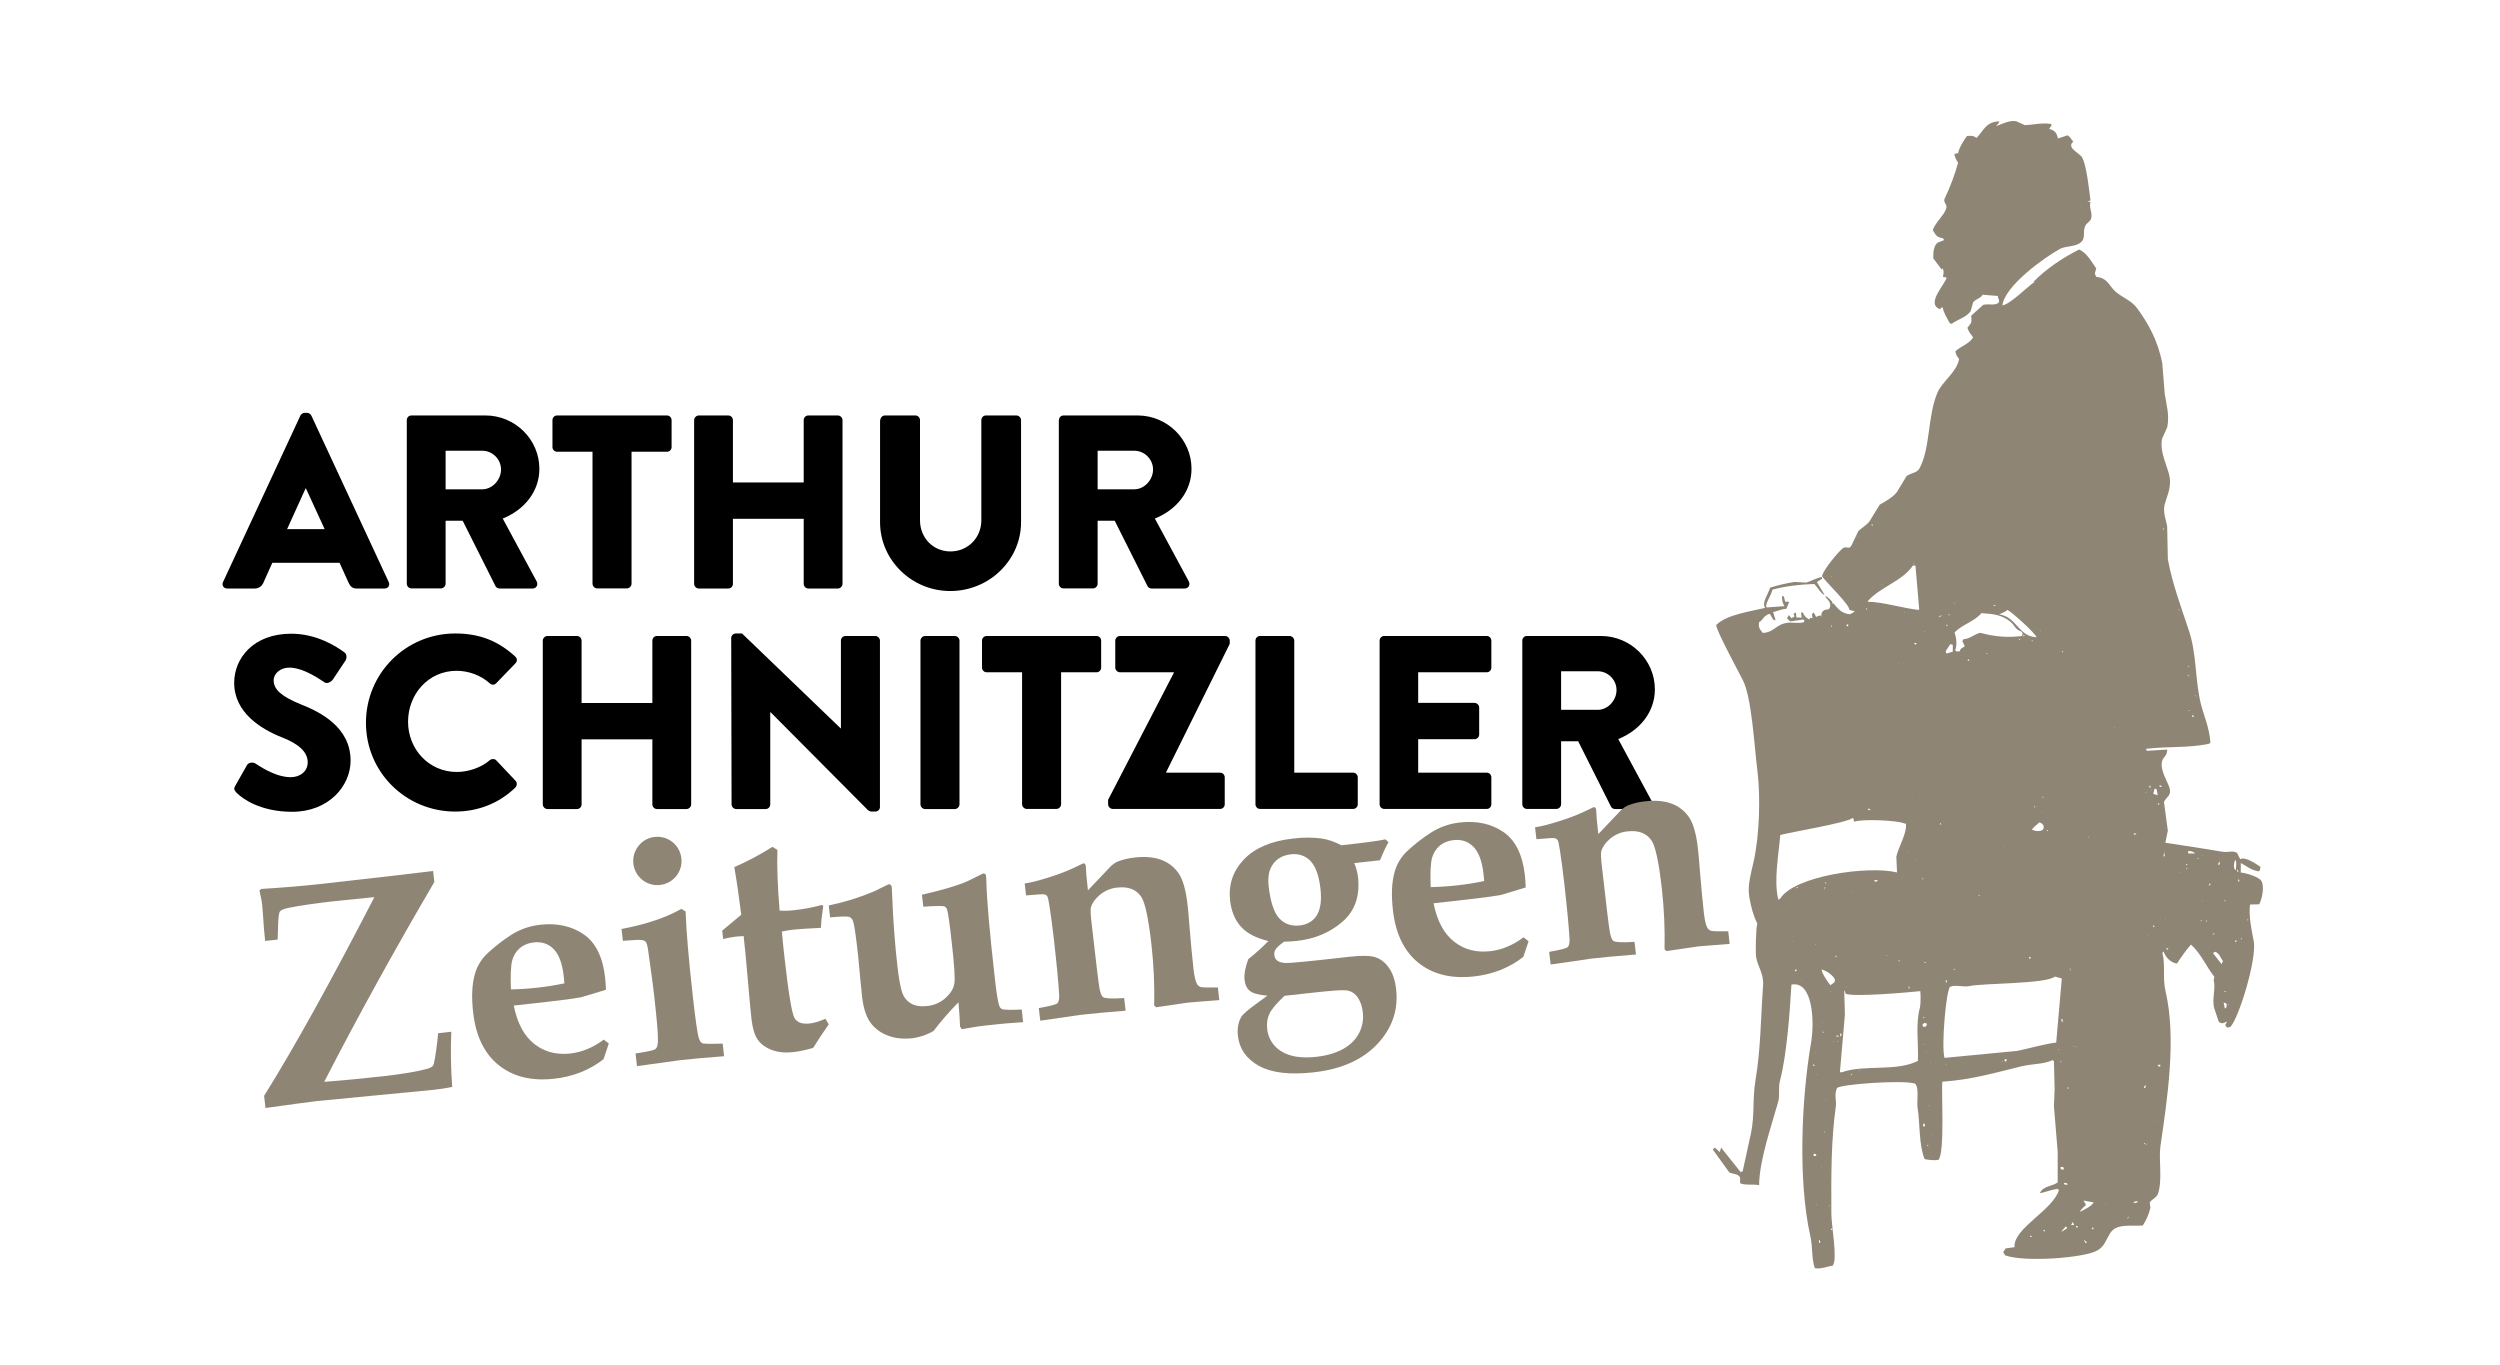<?xml version="1.0" encoding="utf-8"?>
<!-- Generator: Adobe Illustrator 22.0.1, SVG Export Plug-In . SVG Version: 6.00 Build 0)  -->
<svg version="1.1" id="Layer_1" xmlns="http://www.w3.org/2000/svg" xmlns:xlink="http://www.w3.org/1999/xlink" x="0px" y="0px"
	 viewBox="0 0 2197 1200" style="enable-background:new 0 0 2197 1200;" xml:space="preserve">
<style type="text/css">
	.st0{fill:#FFFFFF;}
	.st1{enable-background:new    ;}
	.st2{fill:#8E8575;}
	.st3{fill:#FFFFFF;stroke:#231F20;stroke-miterlimit:10;}
	.st4{fill:#231F20;stroke:#FFFFFF;stroke-miterlimit:10;}
	.st5{display:none;}
	.st6{display:inline;}
	.st7{display:inline;fill:#FFFFFF;}
</style>
<title>Schnitzler Projektlogo logovarianten_zeitung_whitebg_beta</title>
<g id="Hintergrund_Zeitung_grau">
	<rect y="0" class="st0" width="2197" height="1200"/>
</g>
<g id="Arthur_Schnitzler">
	<g class="st1">
		<path d="M196,511.5l68-146.3c0.7-1.3,2.2-2.4,3.7-2.4h2.2c1.5,0,3,1.1,3.7,2.4l68,146.3c1.3,2.8-0.4,5.7-3.7,5.7h-24.1
			c-3.9,0-5.7-1.3-7.6-5.4l-7.8-17.2h-59.1l-7.8,17.4c-1.1,2.6-3.5,5.2-7.8,5.2h-23.9C196.5,517.2,194.7,514.4,196,511.5z
			 M285.3,465l-16.5-35.9h-0.2L252.3,465H285.3z"/>
		<path d="M357.5,369.2c0-2.2,1.7-4.1,4.1-4.1h65c26.1,0,47.4,21.1,47.4,46.9c0,20-13.3,36.1-32.2,43.7l29.8,55.2
			c1.5,2.8,0,6.3-3.7,6.3H439c-1.7,0-3-1.1-3.5-2l-28.9-57.6h-15v55.4c0,2.2-2,4.1-4.1,4.1h-25.9c-2.4,0-4.1-2-4.1-4.1V369.2z
			 M423.8,430c8.9,0,16.5-8.3,16.5-17.4c0-9.1-7.6-16.5-16.5-16.5h-32.2V430H423.8z"/>
		<path d="M520.7,397h-31.1c-2.4,0-4.1-2-4.1-4.1v-23.7c0-2.2,1.7-4.1,4.1-4.1h96.5c2.4,0,4.1,2,4.1,4.1v23.7c0,2.2-1.7,4.1-4.1,4.1
			H555v116c0,2.2-2,4.1-4.1,4.1h-26.1c-2.2,0-4.1-2-4.1-4.1V397z"/>
		<path d="M610,369.2c0-2.2,2-4.1,4.1-4.1H640c2.4,0,4.1,2,4.1,4.1V424h62.2v-54.8c0-2.2,1.7-4.1,4.1-4.1h25.9c2.2,0,4.1,2,4.1,4.1
			v143.9c0,2.2-2,4.1-4.1,4.1h-25.9c-2.4,0-4.1-2-4.1-4.1v-57.2h-62.2v57.2c0,2.2-1.7,4.1-4.1,4.1h-25.9c-2.2,0-4.1-2-4.1-4.1V369.2
			z"/>
		<path d="M773.6,369.2c0-2.2,2-4.1,4.1-4.1h26.7c2.4,0,4.1,2,4.1,4.1v88c0,15.2,11.3,27.4,26.7,27.4c15.6,0,27.2-12.2,27.2-27.4
			v-88c0-2.2,1.7-4.1,4.1-4.1h26.7c2.2,0,4.1,2,4.1,4.1v89.8c0,33-27.8,60.4-62.2,60.4c-34.1,0-61.7-27.4-61.7-60.4V369.2z"/>
		<path d="M930.6,369.2c0-2.2,1.7-4.1,4.1-4.1h65c26.1,0,47.4,21.1,47.4,46.9c0,20-13.3,36.1-32.2,43.7l29.8,55.2
			c1.5,2.8,0,6.3-3.7,6.3H1012c-1.7,0-3-1.1-3.5-2l-28.9-57.6h-15v55.4c0,2.2-2,4.1-4.1,4.1h-25.9c-2.4,0-4.1-2-4.1-4.1V369.2z
			 M996.8,430c8.9,0,16.5-8.3,16.5-17.4c0-9.1-7.6-16.5-16.5-16.5h-32.2V430H996.8z"/>
	</g>
	<g class="st1">
		<path d="M206.9,690.3l10.2-18c1.7-2.8,5.9-2.4,7.4-1.3c0.9,0.4,16.5,12,30.9,12c8.7,0,15-5.4,15-13c0-9.1-7.6-16.1-22.4-21.9
			c-18.7-7.4-42.2-21.9-42.2-48c0-21.5,16.7-43.2,50.2-43.2c22.6,0,40,11.5,46.5,16.3c2.6,1.5,2.2,5.4,1.3,7l-11.1,16.7
			c-1.5,2.4-5.4,4.3-7.4,2.8c-2-1.1-17.8-13-31.1-13c-7.8,0-13.7,5.2-13.7,11.1c0,8,6.5,14.1,23.7,21.1c17,6.7,43.9,20,43.9,49.5
			c0,22.4-19.3,45-51.3,45c-28.3,0-43.9-11.7-48.9-16.7C205.8,694.2,205.1,693.4,206.9,690.3z"/>
		<path d="M400.1,556.7c21.7,0,37.8,6.7,52.6,20.2c2,1.7,2,4.3,0.2,6.1l-17,17.6c-1.5,1.5-3.9,1.5-5.4,0c-8-7.2-18.7-11.1-29.3-11.1
			c-24.6,0-42.6,20.4-42.6,44.8c0,24.1,18.3,44.1,42.8,44.1c10.2,0,21.3-3.7,29.1-10.4c1.5-1.3,4.3-1.3,5.6,0.2l17,18
			c1.5,1.5,1.3,4.3-0.2,5.9c-14.8,14.3-33.5,21.1-52.8,21.1c-43.5,0-78.5-34.6-78.5-78C321.6,591.7,356.6,556.7,400.1,556.7z"/>
		<path d="M477,563c0-2.2,2-4.1,4.1-4.1H507c2.4,0,4.1,2,4.1,4.1v54.8h62.2V563c0-2.2,1.7-4.1,4.1-4.1h25.9c2.2,0,4.1,2,4.1,4.1
			v143.9c0,2.2-2,4.1-4.1,4.1h-25.9c-2.4,0-4.1-2-4.1-4.1v-57.2h-62.2v57.2c0,2.2-1.7,4.1-4.1,4.1h-25.9c-2.2,0-4.1-2-4.1-4.1V563z"
			/>
		<path d="M642.6,560.6c0-2.2,2-3.9,4.1-3.9h5.4l86.7,83.4h0.2V563c0-2.2,1.7-4.1,4.1-4.1h26.1c2.2,0,4.1,2,4.1,4.1v146.3
			c0,2.2-2,3.9-4.1,3.9h-3.5c-0.7,0-2.4-0.7-2.8-1.1l-85.8-86.3h-0.2v81.1c0,2.2-1.7,4.1-4.1,4.1H647c-2.2,0-4.1-2-4.1-4.1
			L642.6,560.6z"/>
		<path d="M808.9,563c0-2.2,2-4.1,4.1-4.1h26.1c2.2,0,4.1,2,4.1,4.1v143.9c0,2.2-2,4.1-4.1,4.1H813c-2.2,0-4.1-2-4.1-4.1V563z"/>
		<path d="M898.2,590.8h-31.1c-2.4,0-4.1-2-4.1-4.1V563c0-2.2,1.7-4.1,4.1-4.1h96.5c2.4,0,4.1,2,4.1,4.1v23.7c0,2.2-1.7,4.1-4.1,4.1
			h-31.1v116c0,2.2-2,4.1-4.1,4.1h-26.1c-2.2,0-4.1-2-4.1-4.1V590.8z"/>
		<path d="M973.8,702.9l57.8-111.7v-0.4h-47.4c-2.2,0-4.1-2-4.1-4.1V563c0-2.2,2-4.1,4.1-4.1h92.4c2.2,0,4.1,2,4.1,4.1v2.8
			l-55.9,112.8v0.4h47.4c2.4,0,4.1,2,4.1,4.1v23.7c0,2.2-1.7,4.1-4.1,4.1h-94.3c-2.2,0-4.1-2-4.1-4.1V702.9z"/>
		<path d="M1103.3,563c0-2.2,1.7-4.1,4.1-4.1h25.9c2.2,0,4.1,2,4.1,4.1v116h51.7c2.4,0,4.1,2,4.1,4.1v23.7c0,2.2-1.7,4.1-4.1,4.1
			h-81.7c-2.4,0-4.1-2-4.1-4.1V563z"/>
		<path d="M1212.4,563c0-2.2,1.7-4.1,4.1-4.1h90c2.4,0,4.1,2,4.1,4.1v23.7c0,2.2-1.7,4.1-4.1,4.1h-60.2v26.9h49.5
			c2.2,0,4.1,2,4.1,4.1v23.7c0,2.4-2,4.1-4.1,4.1h-49.5V679h60.2c2.4,0,4.1,2,4.1,4.1v23.7c0,2.2-1.7,4.1-4.1,4.1h-90
			c-2.4,0-4.1-2-4.1-4.1V563z"/>
		<path d="M1337.8,563c0-2.2,1.7-4.1,4.1-4.1h65c26.1,0,47.4,21.1,47.4,46.9c0,20-13.3,36.1-32.2,43.7l29.8,55.2
			c1.5,2.8,0,6.3-3.7,6.3h-28.9c-1.7,0-3-1.1-3.5-2l-28.9-57.6h-15v55.4c0,2.2-2,4.1-4.1,4.1h-25.9c-2.4,0-4.1-2-4.1-4.1V563z
			 M1404.1,623.8c8.9,0,16.5-8.3,16.5-17.4c0-9.1-7.6-16.5-16.5-16.5h-32.2v33.9H1404.1z"/>
	</g>
</g>
<path class="st2" d="M233.3,973.7l-1.2-10.7c25.9-41.4,58.2-99.6,96.9-174.6l-33.7,3.4c-18,2-31.8,4-41.5,6
	c-4.2,0.8-6.8,1.9-7.8,3.2s-1.5,6.3-1.7,15l-0.3,9.7l-11,1.2c-0.7-6.3-1.4-14-1.9-22.9l-0.7-8.7c-0.5-4.3-1.4-8.5-2.4-12.7l1.6-1.4
	c19.3-1.2,36.5-2.6,51.6-4.3c57.1-6.4,90.3-10.3,99.4-11.5l1.1,9.7c-34.7,59.2-67,117.7-96.8,175.6c18.6-1.4,35.8-3.1,51.7-4.9
	c16.7-1.9,29.6-4,38.7-6.5c2.8-0.8,4.5-1.7,5.3-2.9c1-1.6,2.2-8.7,3.7-21.3l0.7-7.1l11.6-1.3c-0.7,16.2-0.4,32.3,0.8,48.5
	c-5.4,1.1-10.7,1.9-16.1,2.5l-102.6,9.9C271.3,968.5,256.2,970.5,233.3,973.7z"/>
<path class="st2" d="M530.6,913.6l4.4,3.5l-4.6,13.7c-6.1,4.8-12.8,8.6-20,11.5c-7.5,2.9-15.5,4.9-23.5,5.7
	c-19.7,2.2-35.9-1.8-48.6-11.9c-12.7-10.2-20.2-25.7-22.5-46.4c-1.5-13.1-1.1-24.2,1.4-33.2c1.9-7.3,5.9-13.8,11.4-18.9
	c6.2-5.7,12.9-11,20-15.6c7.8-5.1,16.7-8.3,26-9.3c14.8-1.7,27.6,1.1,38.2,8.3s17,20,19,38.4c0.3,2.3,0.5,5.7,0.7,10.4l-21.8,6.6
	c-6.8,1.2-16.7,2.6-29.8,4l-29.4,3.3c3.1,15.5,9.1,26.7,18,33.7s19.5,9.8,31.8,8.4c5.2-0.6,10.3-1.9,15.1-4
	C521.3,919.8,526.1,917,530.6,913.6z M449,869.5c8.2-0.2,16.4-0.7,24.6-1.7c7.2-0.8,14.6-2,22.4-3.6l-0.6-6.4
	c-1.3-11.2-4.2-19.1-8.9-23.8c-4.7-4.7-10.5-6.6-17.4-5.8c-4.5,0.4-8.8,2.1-12.3,5c-3.3,2.9-5.7,6.8-6.7,11
	C448.9,848.8,448.5,857.2,449,869.5L449,869.5z"/>
<path class="st2" d="M634.7,817.8l16.7-13.9c-2-16-4-30-6.1-41.9c11.6-5,22.8-11,33.5-17.8l4.4,2.7c-0.5,13.4,0.1,31.2,1.9,53.3
	c4.2,0.3,8.3,0.2,12.5-0.3c8.3-0.9,16.6-2.4,24.6-4.6l1.3,0.7l-0.7,5.1c-0.7,4.7-1.2,9.5-1.4,14.3c-10.7,0.5-18.5,1-23.5,1.5
	c-3.6,0.4-7.2,0.9-10.8,1.7c0.8,9.2,1.7,17.3,2.5,24.3c3.4,30.5,6.3,47.7,8.6,51.7s6.8,5.6,13.6,4.8c2.2-0.3,4.3-0.7,6.4-1.4
	c2.4-0.8,4.8-1.7,7.2-2.7l2.9,4.9c-4.7,6.7-9.3,13.6-13.7,20.7c-3.3,0.9-6.3,1.7-9.1,2.3s-5.3,1-7.7,1.3c-7.6,0.9-14.1,0.3-19.5-1.8
	c-5.4-2-9.5-5-12.3-8.9s-4.6-10-5.6-18.2c-0.5-4.4-1.6-15.8-3.2-34.4c-1.4-16.3-2.6-29.1-3.7-38.6l-7,0.5c-3.7,0.5-7.4,1.2-11,2.1
	L634.7,817.8z"/>
<path class="st2" d="M729.5,806.2l-1.2-10.5c13.6-2.8,26.9-6.9,39.7-12.3l12.9-6.3c1.6-0.2,2.6,0.8,2.8,2.8l0.4,8.1
	c0.8,21,2.3,41.2,4.5,60.6c1.4,12.5,3,20.8,4.7,24.8c1.5,3.8,4.3,6.9,7.9,8.8c3.6,1.9,8.1,2.5,13.6,1.9c6.1-0.6,11.8-3.1,16.3-7.2
	c4.4-4.1,7-8.3,7.6-12.7c0.7-4.4-0.1-16.6-2.4-36.7c-1.8-16.1-3.1-25.4-4-28.1c-0.3-1.2-1.2-2.2-2.2-2.8c-1.4-0.6-7.7-0.5-18.7,0.2
	l-1.2-10.5c18.3-4.2,31.6-8.1,40-11.9l13.8-6.8c1.5-0.2,2.4,0.7,2.6,2.6l0.2,3.7c0.3,16,2.8,44.7,7.5,86.1
	c1.4,12.7,2.7,20.6,3.8,23.8c0.4,1.3,1.3,2.4,2.5,3c1.5,0.7,7.3,0.8,17.3,0.4l1.2,11.1c-10.4,0.6-20.7,1.5-30.9,2.7
	c-8.3,0.9-16,2.1-23,3.5l-1.5-2.3c-0.1-4.6-0.6-11.7-1.4-21.4c-7.8,7.9-15.1,16.3-21.9,25.2c-5.7,3.4-12,5.5-18.5,6.4
	c-8.3,0.9-15.8,0.1-22.3-2.6c-6-2.3-11.3-6.3-15-11.6c-3.5-5.1-5.9-12.5-7-22.3l-1.5-14.8c-0.8-9.2-1.5-16.6-2.1-22.3
	c-1.8-16.1-3.2-25.8-4.2-28.9c-0.5-1.8-1.7-3.3-3.3-4.1C744.9,805.2,739.3,805.3,729.5,806.2z"/>
<path class="st2" d="M914.2,897l-1.3-11.1c9.8-1.7,15.3-3.1,16.4-4.3c1.1-1.2,1.7-3.6,1.5-7.3c-0.5-9.2-2-25.4-4.6-48.5
	c-1.3-11.4-2.6-21.2-3.9-29.5c-0.8-5.1-1.4-8-2.1-8.9c-0.6-0.7-1.4-1.2-2.3-1.4c-1-0.3-6.4,0-16.2,0.9l-1.2-10.5
	c4.9-0.6,12.4-2.5,22.6-5.8c8.7-2.7,17.2-6.1,25.4-10.2l3.5-1.7c1.3-0.1,2.1,0.9,2.3,2.9v1.2c0,2.6,0.6,9.1,1.8,19.6l19-20
	c2.1-2.4,4.7-4.3,7.7-5.5c4.6-1.7,9.4-2.8,14.3-3.3c9.6-1.1,17.6-0.3,24.1,2.3c6.2,2.4,11.4,6.7,15,12.2c3.5,5.5,6,14.5,7.4,26.8
	c0.6,5.5,1.2,11.8,1.7,18.9c1.2,14.8,2.4,27.5,3.6,38.2c0.7,6.1,1.7,10.2,2.9,12.5c0.7,1.4,1.9,2.4,3.4,2.9
	c1.4,0.4,6.4,0.5,15.1,0.4l1.2,11.1l-16.8,1.3l-10.8,0.9l-27.9,4.1l-1.7-1.6c0.4-17.8-0.4-35.7-2.4-53.4c-2.6-23-5.6-37.1-9-42.1
	c-4.4-6.5-11.4-9.2-21-8.1c-5.7,0.5-11.1,2.8-15.5,6.5c-4.2,3.6-6.7,7.3-7.7,11c-0.5,1.5-0.3,6.1,0.6,13.9c3.7,32.9,6,51.7,6.8,56.4
	s1.9,7.6,3.3,8.5c1.8,1.2,8,1.5,18.5,0.8l1.3,11.1c-15.8,1.2-29.2,2.5-40,3.7C942.9,892.9,931.2,894.5,914.2,897z"/>
<path class="st2" d="M1212.7,756l-22.6,2.5c1.7,3.9,2.8,8,3.3,12.2c1.9,16.7-2.7,29.8-13.6,39.3c-11,9.5-24.4,15.2-40.3,16.9
	c-2.5,0.3-6.3,0.5-11.2,0.7c-3.9,2.9-6.3,5.2-7.3,6.7c-0.9,1.5-1.4,3.3-1.1,5.1c0.5,4.4,3.8,6.6,10,6.9c3.4,0.2,21.8-1.6,55.2-5.4
	c11.2-1.3,19.1-1.2,23.6,0.3s8.5,4.5,11.8,9.2c3.4,4.7,5.5,10.9,6.4,18.8c2.1,18.2-3.4,34.3-16.4,48.2s-31.8,22.3-56.3,25
	c-20.8,2.3-36.8,0.4-47.8-5.7s-17.2-14.9-18.5-26.2c-0.7-6.5,0.2-12.1,2.9-16.8c1.2-2.2,5.8-6.2,13.8-12l9.2-6.7
	c-7.5-0.6-12.6-2-15.3-4.1s-4.3-5.4-4.8-9.8c-0.5-4.8,0.6-10.9,3.3-18.2l4.2-3.4c4.7-3.9,9.2-8.1,13.5-12.5
	c-10.8-2.6-18.8-6.7-24.1-12.6c-5.3-5.8-8.5-13.5-9.6-23.1c-1.5-13.9,2.5-25.8,12.1-36c9.6-10.1,24.1-16.3,43.3-18.4
	c8.4-1.1,17-1.1,25.4,0c5.9,1,11.6,3,16.9,5.9c19.9-2.1,32.9-3.9,38.9-5.2l2.6,2.5C1217.3,745.4,1214.9,750.6,1212.7,756z
	 M1128.9,875.1c-7,6.5-11.4,11.7-13.3,15.7c-1.9,4.1-2.6,8.7-2,13.2c0.7,8.3,5.4,15.8,12.6,20c7.4,4.6,17.7,6.2,30.9,4.7
	c9.5-1.1,17.4-3.5,23.8-7.2s10.9-8.4,13.7-14.1c2.8-5.6,3.8-11.9,3-18.1c-0.7-5.9-2.6-10.7-5.8-14.5c-2.3-2.6-5.4-4.2-8.8-4.5
	c-3.6-0.4-13.7,0.3-30.4,2.2L1128.9,875.1z M1114.9,778.8c1.5,13.6,4.6,23,9.2,28.1s10.7,7.2,18.1,6.4c6.8-0.8,11.9-3.8,15.1-9.1
	s4.3-13.1,3.1-23.4c-1.3-11.3-4.2-19.4-8.7-24.1c-4.5-4.7-10.3-6.7-17.4-5.9c-6.8,0.8-12,3.6-15.6,8.6S1114,770.7,1114.9,778.8z"/>
<path class="st2" d="M559.8,936.9l-1.3-11.1c10.2-1.5,16-2.8,17.5-3.9c1.5-1.1,2.2-3.7,2.2-8c0.1-5.8-1-18.4-3.2-37.9
	c-0.9-8.4-2-16.2-3-23.4l-2.2-15.9c-0.6-5.3-1.5-8.4-2.8-9.5s-4.4-1.5-9.4-1.1l-10.2,0.7l-1.2-10.4c21.6-4.1,39.2-10,52.6-17.7
	l3.7,2.3c0.6,17.5,2.8,42.8,6.5,75.9c2.2,19.2,3.8,30.7,4.9,34.6c0.8,2.8,1.8,4.5,3.1,5.2s7.3,0.8,18.1,0.4l1.2,11.1
	c-16.4,1.3-29.1,2.4-38,3.4C593.6,932.3,580.7,934,559.8,936.9z M575.4,735.5c11.7-1.3,22.1,7.1,23.4,18.8
	c1.3,11.7-7.1,22.1-18.8,23.4c-11.7,1.3-22.1-7.1-23.4-18.8c-0.6-5.6,1-11.1,4.5-15.5C564.6,738.9,569.7,736.1,575.4,735.5
	L575.4,735.5z"/>
<path class="st2" d="M1338.9,823.7l4.4,3.5l-4.6,13.7c-6.1,4.8-12.8,8.6-20,11.5c-7.5,2.9-15.5,4.9-23.5,5.7
	c-19.7,2.2-35.9-1.8-48.6-11.9c-12.7-10.2-20.2-25.7-22.5-46.4c-1.5-13.1-1.1-24.2,1.4-33.2c1.9-7.3,5.9-13.8,11.4-18.9
	c6.2-5.7,12.9-11,20-15.6c7.8-5.1,16.7-8.3,26-9.3c14.8-1.7,27.6,1.1,38.2,8.3s17,20,19,38.4c0.3,2.3,0.5,5.7,0.7,10.4l-21.8,6.6
	c-6.8,1.2-16.7,2.6-29.8,4l-29.4,3.3c3.1,15.5,9.1,26.7,18,33.7s19.5,9.8,31.8,8.4c5.2-0.6,10.3-1.9,15.1-4
	C1329.6,829.9,1334.4,827.1,1338.9,823.7z M1257.3,779.6c8.2-0.2,16.4-0.7,24.6-1.7c7.2-0.8,14.6-2,22.4-3.6l-0.6-6.4
	c-1.3-11.2-4.2-19.1-8.9-23.8c-4.7-4.7-10.5-6.6-17.4-5.8c-4.5,0.4-8.8,2.1-12.3,5c-3.3,2.9-5.7,6.8-6.7,11
	C1257.2,758.9,1256.8,767.3,1257.3,779.6L1257.3,779.6z"/>
<path class="st2" d="M1362.7,847.6l-1.3-11.1c9.8-1.7,15.3-3.1,16.4-4.3s1.7-3.6,1.5-7.3c-0.5-9.2-2-25.4-4.6-48.5
	c-1.3-11.4-2.6-21.2-3.9-29.5c-0.8-5.1-1.4-8-2.1-8.9c-0.6-0.7-1.4-1.2-2.3-1.4c-1-0.3-6.4,0-16.2,0.9L1349,727
	c4.9-0.6,12.4-2.5,22.6-5.8c8.7-2.7,17.2-6.1,25.4-10.2l3.5-1.7c1.3-0.1,2.1,0.9,2.3,2.9v1.2c0,2.6,0.6,9.1,1.8,19.6l19-20
	c2.1-2.4,4.7-4.3,7.7-5.5c4.6-1.7,9.4-2.8,14.3-3.3c9.6-1.1,17.6-0.3,24.1,2.3c6.2,2.4,11.4,6.7,15,12.2c3.5,5.5,6,14.5,7.4,26.8
	c0.6,5.5,1.2,11.8,1.7,18.9c1.2,14.8,2.4,27.5,3.6,38.2c0.7,6.1,1.7,10.2,2.9,12.5c0.7,1.4,1.9,2.4,3.4,2.9
	c1.4,0.4,6.4,0.5,15.1,0.4l1.2,11.1l-16.8,1.3l-10.8,0.9l-27.9,4.1l-1.7-1.6c0.4-17.8-0.4-35.7-2.4-53.4c-2.6-23-5.6-37.1-9-42.1
	c-4.4-6.5-11.4-9.2-21-8.1c-5.7,0.5-11.1,2.8-15.5,6.5c-4.2,3.6-6.7,7.3-7.7,11c-0.5,1.5-0.3,6.1,0.6,13.9c3.7,32.9,6,51.7,6.8,56.4
	s1.9,7.6,3.3,8.5c1.8,1.2,8,1.5,18.5,0.8l1.3,11.1c-15.8,1.2-29.2,2.5-40,3.7C1391.4,843.6,1379.6,845.2,1362.7,847.6z"/>
<g id="Profil">
	<path class="st3" d="M1777.8,129.3l1.1,0.6L1777.8,129.3z"/>
	<path class="st4" d="M1751.7,131.5l0.6,1.1l0.6-1.1H1751.7z"/>
	<path class="st4" d="M1773.4,133.2c1.4,1.6,0.7,0.9,2.2,0H1773.4z"/>
	<path class="st4" d="M1731.6,136.5l-0.6,1.1h1.1L1731.6,136.5z"/>
	<path class="st4" d="M1746.1,139.9c0.8,1.1,0.1,0.3,1.1,1.1L1746.1,139.9z"/>
	<path class="st4" d="M1790.7,140.4"/>
	<path class="st4" d="M1810.7,158.3"/>
	<path class="st4" d="M1805.7,160.5"/>
	<path class="st0" d="M1718.9,152.4v2.2h1.7l-0.6-2.2H1718.9z"/>
	<path class="st4" d="M1712.3,170.8v1.2C1712.8,171,1712.8,171.8,1712.3,170.8z"/>
	<path class="st4" d="M1825.4,183.1v1.1C1826,183.2,1825.9,184.1,1825.4,183.1z"/>
	<path class="st4" d="M1711.7,192.6l0.6,1.1l0.6-1.1H1711.7z"/>
	<path class="st4" d="M1708.9,197.6c0.8,1.1,0.1,0.3,1.1,1.1L1708.9,197.6z"/>
	<path class="st4" d="M1704.4,209.8l0.6,1.1l0.6-1.1H1704.4z"/>
	<path class="st4" d="M1803.1,209.8l1.1,0.6L1803.1,209.8z"/>
	<path class="st4" d="M1815.4,226l1.1,0.6L1815.4,226z"/>
	<path class="st0" d="M1710.6,227.1l-0.6,4.5c1.5-0.9,0.8-0.2,1.7-1.7C1711.7,227.8,1712.9,228.5,1710.6,227.1z"/>
	<path class="st4" d="M1713.9,242.7l-0.6,1.1c1.7-0.7,0.7,0,1.7-1.1H1713.9z"/>
	<path class="st4" d="M1715.6,243.3l1.1,0.6L1715.6,243.3z"/>
	<path class="st4" d="M1734,247.2l1.1,0.6L1734,247.2z"/>
	<path class="st4" d="M1849.4,247.8"/>
	<path class="st4" d="M1853.3,248.9c0.8,1.1,0.1,0.3,1.1,1.1L1853.3,248.9z"/>
	<path class="st4" d="M1738.4,250.5"/>
	<path class="st0" d="M1704.4,260.6l0.6,4.4l1.1,0.6C1706.1,262.5,1706.1,261.9,1704.4,260.6z"/>
	<path class="st4" d="M1774.7,261.7c1,1.4,0.3,0.6,1.7,0H1774.7z"/>
	<path class="st4" d="M1744.6,270.6"/>
	<path class="st4" d="M1872.8,279l0.6,1.1C1873.1,279.6,1873.8,279.7,1872.8,279z"/>
	<path class="st0" d="M1889,301.3l-3.9,2.2l0.6,2.8h2.8c0.9-2.4,1.3-1.9,2.8-3.3h-1.1L1889,301.3z"/>
	<path class="st0" d="M1727.9,308l-0.6,2.2c1.1-0.9,1-1,1.7-2.2H1727.9z"/>
	<path class="st4" d="M1698.9,374.9c1,1.1,0,0.4,1.7,1.1L1698.9,374.9z"/>
	<path class="st4" d="M1701.1,392.7l-0.6,1.1h1.1L1701.1,392.7z"/>
	<path class="st4" d="M1679.4,421.1l-0.6,1.1h1.1L1679.4,421.1z"/>
	<path class="st4" d="M1521.6,540.4l0.6,1.1l0.6-1.1H1521.6z"/>
	<path class="st4" d="M1533.9,543.8l1.1,0.5L1533.9,543.8z"/>
	<path class="st4" d="M1536.7,546.5l-0.6,1.1C1537.1,547,1536.4,547.2,1536.7,546.5z"/>
	<path class="st4" d="M1519.4,556.6v1.1C1519.9,556.7,1519.9,557.6,1519.4,556.6z"/>
	<path class="st4" d="M1530.5,560.5l1.1,0.6L1530.5,560.5z"/>
	<path class="st4" d="M1533.3,586.7l-0.6,1.1C1533.8,587.1,1533.1,587.3,1533.3,586.7z"/>
	<path class="st4" d="M1542.2,599l0.6,1.1l0.6-1.1H1542.2z"/>
	<path class="st4" d="M1551.2,658.6c0.8,1.1,0,0.3,1.1,1.1L1551.2,658.6z"/>
	<path class="st4" d="M1554.5,703.2v1.7l0.6-1.7H1554.5z"/>
	<path class="st4" d="M1559,732.7l0.6,1.7c1.1-1,0.4,0,1.1-1.7H1559z"/>
	<path class="st4" d="M1552.3,742.2"/>
	<path class="st4" d="M1552.8,756.2v1.7h1.1L1552.8,756.2z"/>
	<path class="st4" d="M1558.4,779.6c0.9,1.4,0.3,0.7,1.7,0H1558.4z"/>
	<path class="st4" d="M1545,780.7"/>
	<path class="st4" d="M1553.9,782.4l1.1,0.5L1553.9,782.4z"/>
	<path class="st4" d="M1543.3,795.2l1.1,1.7C1543.8,795.2,1544.5,796.2,1543.3,795.2z"/>
	<path class="st4" d="M1557.8,801.9l-0.6,1.1l1.7-1.1H1557.8z"/>
	<path class="st4" d="M1555.6,803l1.1,1.1L1555.6,803z"/>
	<path class="st4" d="M1558.4,803.5"/>
	<path class="st4" d="M1556.7,806.3c0.5,2,0,1.1,1.1,2.2L1556.7,806.3z"/>
	<path class="st4" d="M1553.4,816.9l1.1,2.2L1553.4,816.9z"/>
	<path class="st4" d="M1546.7,819.7l1.1,2.2l0.6-0.6v-0.6L1546.7,819.7z"/>
	<path class="st4" d="M1571.2,823.6l1.1,0.5L1571.2,823.6z"/>
	<path class="st4" d="M1563.4,835.9l1.1,0.6L1563.4,835.9z"/>
	<path class="st4" d="M1564,839.2l0.6,1.1C1564.3,839.8,1565,840,1564,839.2z"/>
	<path class="st4" d="M1553.4,840.9l1.1,0.6L1553.4,840.9z"/>
	<path class="st4" d="M1566.2,842.6l1.1,0.6L1566.2,842.6z"/>
	<path class="st4" d="M1550,847"/>
	<path class="st4" d="M1556.7,857l1.1,0.6L1556.7,857z"/>
	<path class="st4" d="M1553.9,862.1"/>
	<path class="st4" d="M1565.6,867.1c1,1.1,0,0.4,1.7,1.1C1566.3,867.1,1567.3,867.8,1565.6,867.1z"/>
	<path class="st4" d="M1550,880.5v1.1C1550.6,880.6,1550.5,881.5,1550,880.5z"/>
	<path class="st4" d="M1556.2,894.4l-0.6,1.1h1.7l-0.6-1.1H1556.2z"/>
	<path class="st4" d="M1560.1,903.9v1.7h1.1L1560.1,903.9z"/>
	<path class="st4" d="M1558.4,917.3v1.1C1558.9,917.4,1558.9,918.3,1558.4,917.3z"/>
	<path class="st4" d="M1555.6,940.7c1.4,0.9,0.1,0.5,1.7,0H1555.6z"/>
	<path class="st4" d="M1559,954.6l1.1,0.6L1559,954.6z"/>
	<path class="st4" d="M1555.6,978.6v1.1C1556.2,978.7,1556.1,979.6,1555.6,978.6z"/>
	<path class="st4" d="M1542.2,1028.2c0.8,1.1,0,0.3,1.1,1.1L1542.2,1028.2z"/>
	<path class="st4" d="M1543.9,1028.2l1.7,1.1C1544.6,1028.2,1545.6,1028.9,1543.9,1028.2z"/>
	<path class="st2" d="M1985.4,794.7c2-3.6,4.8-14.2,2.2-20.1c-2-4.2-15.3-7.8-18.4-7.8v-8.4c5,2.6,8.9,6.3,15.6,7.3l1.1-0.6
		c0.2-1.1,0.4-2.2,0.6-3.3c-4.4-2.9-13.7-9.4-17.8-6.7l-2.8-5.6c-4.3-2.5-6.9,0-13.4-1.1c-17-2.9-34.3-5.5-49.6-7.8
		c0.7-3.5,1.5-7.1,2.2-10.6c-1.1-8.2-2.2-16.3-3.3-24.5v-1.1c2.1-4,6.4-5.3,5-11.2s-9-16.2-6.7-24.5c1.1-4,4.2-3.8,4.5-10l-17.8,1.1
		l-1.1-1.7c19.6-2.4,37.6-0.6,55.7-4.5l1.1-1.1c-0.9-13.2-5.8-23.5-8.4-34c-5.3-21.7-3.4-43.1-10.6-64.7
		c-6.3-19.1-14.6-41.1-18.4-62.4c-0.2-9.7-0.4-19.3-0.6-29c-0.9-5-3.9-12.4-2.2-19s5.7-13.9,4.5-23.4c-1.2-9-9.4-22.6-6.7-34.6
		l4.5-10c2.1-10.6-0.8-20.1-2.2-29c-0.7-9.1-1.5-18.2-2.2-27.3c-4-20-12.2-34.8-22.3-48.5c-5-6.8-13.5-9.3-19.5-15
		c-5.3-5.1-6.4-11.3-16.2-12.3c-1.9-3.2-1.1-3.5,0-7.3c-3.8-5.5-8.5-14.1-15.1-16.7c-14.3,7.1-29.5,17.4-40.1,28.4h1.1
		c-5.5,3.4-22,20.2-28.4,20.6c2.2-17.2,36.8-42,50.7-49.6c4.6-2.5,12.6-1.8,17.3-5c6.1-4.2,1.9-9.1,5-15.6c0.9-1.9,4.3-3.5,5-6.1
		c1.4-5.3-2.1-9-0.6-14.5l-2.8-0.6l2.8-0.6c-1.1-9-3.4-30.9-7.3-37.9c-2-3.6-12.6-7.8-8.9-12.8l1.1-1.1c-1.8-2-2.6-4.1-5-5.6
		l-8.4,2.8c-1.1-4.4-2.4-7.1-7.8-8.4c0.8-1.1,1.5-2.2,2.2-3.3l-0.6-1.1c-8.6-1.2-15.6,0.8-22.9,1.1l-7.3-3.3
		c-5.3-1.6-13.3,2.4-17.3,3.9h-0.6c1.3-1.8,2-1.4,2.8-3.9c-11.8,0-14.2,8.6-20.1,14.5c-2.9-2-3.4-2-8.4-1.7
		c-2.6,3.4-7.1,10.6-7.8,15.1l-3.3,0.6c0.4,2.8,1.6,5.5,3.3,7.8c-3,10.7-6.9,21.2-11.7,31.2c-2.1,4.1,2.9,5,1.1,9.5
		c-2.7,6.7-8.7,10.9-11.7,18.4c2.3,3.9,3.3,6.6,8.9,7.2l1.1,1.7l-5.6,2.2c-3.3,2.3-4.2,8.1-3.9,13.9l6.7,8.9c0.8,1.5,0.1,0.3,1.7,0
		c1,3.1,0.7,4,0,7.3l3.3,0.6c-1.1,5.8-18.9,23.3-5.6,27.9c1.1-2-0.3-0.9,2.2-1.7c0.6,4.6,3.8,9.5,6.1,13.9l1.7,0.6
		c5.5-4,12.8-5.7,16.7-11.1c0.7-2.6,1.5-5.2,2.2-7.8c1.9-2.9,6.5-3.3,8.4-6.7l13.4,1.1v1.1l1.1,3.3c-0.2,0.6-0.4,1.1-0.6,1.7
		c-3.9,2.6-8.3,0.5-13.4,1.7l-10.6,9.5c0.6,7.1,0.1,6.1-3.3,10.6c1,3.8,3,5.7,5,8.4c-3.5,6-10.7,7.7-15.6,12.3
		c0.3,2.6,1.5,4.9,3.3,6.7c-2,11.6-14.7,19.6-19,29.5c-8.8,20.6-6.2,48.2-15.6,66.3c-2.5,4.8-7.6,4.1-11.7,7.3l-8.4,13.9
		c-3.7,4.8-9.7,7.9-15.1,11.1c-3,4.8-5.9,9.7-8.9,14.5c-2.8,3.9-6.8,5.5-10,8.9c-2.1,4.3-4.1,8.5-6.1,12.8c-2.2,3.2-3.6,0.4-6.7,1.7
		s-18.7,20.2-19,25.1c4.1,5.7,25,25.7,24,29.5l4.5,1.1v0.5l-3.9,2.2c-3.5-0.2-6.9-1.6-9.5-4l0,0l0,0c-1.9-1.8-3.6-3.7-5.1-5.7
		c0,0.1,0.1,0.1,0.1,0.2h-1.1V529c-1.6-2-3.4-3.7-5.6-5.1l-0.6,0.5c2,2.5,5.9,5.3,3.9,10c-1.4,2-1.8,0.6-4.5,1.7
		c-2.4,1.3-2.8,2.8-2.8,5c-2.5-0.2-2.4,0-4.5,1.1c-0.7-1.3-1.5-2.6-2.2-3.9c-2.1,1.3-1.4,1.6-1.1,5c-2.6-0.2-1.5-1.1-2.8,1.1
		c-2.6-1.2-4.7-3.4-5.6-6.1h-1.7c0.2,1.5,0.4,3,0.6,4.5c-2,0-1.4-0.4-4.5,0c-0.2-1.5-0.4-3-0.6-4.5c-2.7,1.2-2.3,1-1.1,3.3l-2.8,1.7
		l-2.2-2.8l-1.7,2.8l2.8,2.8l11.7-1.7l0.6,0.6v1.7c-5.8,1.8-10.2-0.6-17.3,1.1c-7.6,1.9-10.1,8.1-19,8.4c-2.5-3.1-4.1-4.3-3.3-9.5
		c3.2-1.4,3.4-4.5,6.7-6.1c1.1-0.9,0.8-0.8,2.8-1.1l2.8,5l2.2,0.6c-0.7-2.4-1.5-4.8-2.2-7.3c2.8-0.2,6.5-2.5,11.7-2.8
		c0.7-1.9,1.5-3.7,2.2-5.6v-0.6h-3.3l-1.1-4.5l-1.1-0.5h-0.6c0,4.3,0.7,6.5,2.2,8.9l-15.6,1.1c-0.2-0.4-0.4-0.7-0.6-1.1
		c0.8-5.4,4.1-8.4,5.6-14.5c11-3.1,24.3-4.6,36.8-5c3.1,3.1,4.6,6.8,8.4,9.5h0.6l-6.7-11.2l4.5-2.8V507c-4.9,0.9-10.1,3.9-13.9,5
		l-10-0.6c-7.4,1.1-14.6,2.8-21.7,5c-1.9,6.3-7.4,12.9-4.5,17.8c-12.3,3.1-33.4,5.7-42.9,15c-0.4,4.1,19.9,41.6,23.4,48.5
		c7.8,15.4,9.9,56,12.8,79.7c2.8,22.7,1.9,56.2-3.3,79.7c-1.9,8.7-5.6,20.8-3.9,30.7c1.6,9.5,3.7,17.1,7.2,24
		c-1.3,1.5-1.8,25.6-1.1,29.5c1.4,8,6.8,14.5,6.1,24.5c-2.1,29-2,55.6-6.7,83.6c-2.8,17-0.6,30.2-3.9,46.3
		c-2.4,11.1-4.8,22.3-7.3,33.4c-0.6,0.4-1.1,0.8-1.7,1.1l-17.3-21.7c-0.4,1.3-0.7,2.6-1.1,3.9l-4.5-3.9l-1.7,1.7l14.5,20.1
		c4,1.8,7.6,1,9.5,4.5v5c3.6,2,11.6,0.7,16.7,1.7c0.2-22,11.1-52.9,16.7-73c1.9-6.9-0.2-11.9,1.7-19c5.8-22,8.6-59.7,10-84.2
		c18.8-3.8,20.4,32.3,17.3,50.7c-8.4,48.8-11.8,121.2-0.6,170.6c2,8.9,1,20.2,3.9,27.9c5.7,1,11.5-1.8,15.6-2.2
		c4.7-4.9-1.1-34.7-1.1-45.7c-0.2-35.4-0.2-64.5,3.9-94.2c0.7-4.8-1.6-11.1,1.1-16.2c2.3-3.3,57.9-7.4,68.6-3.9
		c3.8,4.2,1.2,15,2.2,21.7c2.2,13.7,1,31.7,6.1,44.6c2.8,0.7,9.4,1.5,12.3,0.6c5.6-6.3,2.4-60.7,3.3-68.6c25.6-1.7,46-7.8,69.1-13.4
		c10.4-2.5,19.9-1.8,27.9-5.6l1.1,1.1c0.2,8.2,0.4,16.3,0.6,24.5c-0.2,5-0.4,10-0.6,15c1.1,13.4,2.2,26.8,3.3,40.1v26.8
		c-5.2,3.8-13.1,3-15.6,9.5c6.8-1.5,8-2.5,15.6-3.9c0.8,1.1,0,0.3,1.1,1.1c-5.3,17.9-40.5,33.8-39,50.2l-7.8,1.1l-2.2,3.3l1.7,2.8
		c16.8,6.3,70.6,2.3,81.4-4.5c6-3.7,6.9-8.3,10.6-14.5c5.5-9.3,18-6.5,29-7.2c3.1-4.8,5.4-10.1,6.7-15.6c-0.2-1.5-0.4-3-0.6-4.5
		c1.2-2.8,6-4.2,7.2-7.8c4.2-11.9,0.5-30.3,2.2-41.8c5.8-39.8,14.3-94.7,4.5-136c-2.8-12,0-23.5-2.8-34l1.1-1.1
		c1.4,4.8,6.2,9.9,11.7,10.6c3.7-5.8,7.8-11.4,12.3-16.7c8.5,7.4,13.6,19.5,20.6,28.4c-0.2,0.9-0.4,1.9-0.6,2.8
		c2,8.2-1.9,16.6,0.6,25.1l3.9,11.7c3.4,2,3.8,1.1,7.3-0.5l-1.7,3.3l1.7,2.2l2.8-0.6c7.2-6.9,23.5-59.6,20.6-75.3
		c-2-10.7-4.5-21.2-3.3-32.3L1985.4,794.7z M1930.2,612.3c-0.7-0.4-1.3-1-1.7-1.7C1929.6,611.4,1929.5,611.2,1930.2,612.3
		L1930.2,612.3z M1926.9,628.5l1.1,0.6v0.5l-1.1,0.6l-0.6-1.1L1926.9,628.5z M1923,624h1.7C1923.1,624.6,1924.4,625,1923,624z
		 M1924.1,586.1c-1.7-0.7-0.7,0-1.7-1.1C1924.1,585.7,1923.1,585,1924.1,586.1L1924.1,586.1z M1923,593.3h1.1l-1.7,1.1
		C1922.6,594.1,1922.8,593.8,1923,593.3L1923,593.3z M1915.8,536.5c-1.7-0.7-0.7,0-1.7-1.1C1915.7,536.1,1914.7,535.4,1915.8,536.5
		L1915.8,536.5z M1902.9,506.4l-1.1-1.1C1902.8,506.1,1902.1,505.4,1902.9,506.4L1902.9,506.4z M1901.8,464.6l-0.6,1.1
		c-0.2-0.4-0.4-0.7-0.6-1.1H1901.8z M1609.1,507v-1.1C1609.6,506.9,1609.7,506,1609.1,507z M1691.6,555.5l-0.6-1.1
		C1692.1,555.1,1691.4,555,1691.6,555.5L1691.6,555.5z M1692.7,845.4c-1.3,0.7-0.7,1.4-1.7,0H1692.7z M1691.6,893.9
		c-1.3,0.7-0.7,1.4-1.7,0H1691.6z M1681.6,494.7c0.5,1,0.5,0.1,0,1.1V494.7z M1654.9,514.8c-0.7-0.4-1.3-1-1.7-1.7L1654.9,514.8z
		 M1644.9,460.2l1.1,1.7h-1.1V460.2z M1641.5,528.2c11-12.6,29.8-17,39.6-31.2h2.2c1.1,12.8,2.2,25.6,3.3,38.5l-0.6,0.5
		c-13.6-1.5-31.8-7.1-44.6-7.2L1641.5,528.2z M1683.9,755.6l-0.6-1.1C1684.3,755.2,1683.6,755.1,1683.9,755.6L1683.9,755.6z
		 M1683.3,566.6l-1.1-1.1l0.6-0.6l1.7,0.6L1683.3,566.6z M1680.5,701l-0.6-1.1C1680.9,700.6,1680.2,700.5,1680.5,701z M1678.2,868.8
		h-0.6c-0.2-0.7-0.4-1.5-0.6-2.2C1678.3,867.6,1677.7,866.7,1678.2,868.8L1678.2,868.8z M1676.6,748.9c-0.2-0.4-0.4-0.7-0.6-1.1
		C1677,748.5,1676.3,748.4,1676.6,748.9L1676.6,748.9z M1673.2,538.8c0.2-0.4,0.4-0.7,0.6-1.1
		C1673.5,538.3,1674.3,538.1,1673.2,538.8L1673.2,538.8z M1669.3,583.4c-1.1-0.8-0.3,0-1.1-1.1L1669.3,583.4z M1642,710.4l1.7,1.1
		v0.6l-2.2-0.6C1641.6,711.2,1641.8,710.8,1642,710.4z M1640.9,534.8c-0.2,0.4-0.4,0.7-0.6,1.1l-0.6-1.1H1640.9z M1633.1,472.4
		c-0.2-0.4-0.4-0.7-0.6-1.1C1633.5,472,1632.8,471.9,1633.1,472.4L1633.1,472.4z M1623.1,548.8h1.1v1.7h-0.6l-1.1-1.1L1623.1,548.8z
		 M1609.1,548.8c0.2,0.8,0.4,1.5,0.6,2.2h-0.6V548.8z M1600.8,542.6l-0.6-1.1C1601.2,542.3,1600.5,542.1,1600.8,542.6L1600.8,542.6z
		 M1574.6,826.4l1.1,1.1C1574.6,826.7,1575.3,827.5,1574.6,826.4L1574.6,826.4z M1579,852.6c-0.4,0.4-0.7,0.8-1.1,1.1l-0.6-0.6
		l0.6-1.1h1.1V852.6z M1578.5,780.7l0.6-1.1h1.1C1579.1,780.7,1580.2,780,1578.5,780.7L1578.5,780.7z M1582.4,861.5
		c1.1,0.8,0.3,0,1.1,1.1L1582.4,861.5z M1564.5,789.6l-1.7,1.1c-4.2-16.7,0.3-39.4,1.7-56.9c8.9-2.5,59.4-10.8,63.6-15l1.1,1.1
		c-0.5,1.5-0.3,1,0.6,2.2c6-2.5,38.6-1.3,44,1.7h1.1c1.2,8.1-6.5,20.4-8.4,29c0.2,4.7,0.4,9.3,0.6,13.9
		C1641.8,760.5,1577,769.7,1564.5,789.6L1564.5,789.6z M1669.9,844.2c-1.3,0.7-0.7,1.4-1.7,0H1669.9z M1658.8,840.3
		c-1.7-0.7-0.7,0-1.7-1.1L1658.8,840.3z M1650.4,773.4c-0.6,0.7-1.4,1.2-2.2,1.7l-1.2-1.1l0.6-0.5L1650.4,773.4z M1628.7,785.1
		c-0.2-0.4-0.4-0.7-0.6-1.1C1629.1,784.8,1628.4,784.6,1628.7,785.1L1628.7,785.1z M1623.1,867.6c-0.2-0.4-0.4-0.8-0.6-1.1
		C1623.5,867.3,1622.8,867.1,1623.1,867.6L1623.1,867.6z M1618.6,909.4l-1.7,1.7c0.2-1.1,0.4-2.2,0.6-3.3L1618.6,909.4z
		 M1603.6,775.1l1.7,1.1C1603.2,776.4,1604.6,776.8,1603.6,775.1L1603.6,775.1z M1604.2,779.6l-1.2,2.2c0.2-0.7,0.4-1.5,0.6-2.2
		H1604.2z M1596.4,945.1l-0.6-1.1C1596.8,944.8,1596.1,944.6,1596.4,945.1L1596.4,945.1z M1595.3,925.6l-0.6-1.1
		C1595.6,925.2,1595,925.1,1595.3,925.6L1595.3,925.6z M1595.3,829.7c1,0.7,0.3,0.6,0.6,1.1C1595.6,830.5,1595.4,830.1,1595.3,829.7
		L1595.3,829.7z M1593.6,935.1c1.1,1,0.4,0,1.1,1.7h-1.1V935.1z M1594.1,1015.9c-0.2-0.4-0.4-0.8-0.6-1.1c1.1-0.8,0.3,0,1.1-1.1
		l1.7,1.1c-0.2,0.4-0.4,0.8-0.6,1.1H1594.1z M1596.4,1059.4v-1.1C1596.8,1059.3,1596.8,1058.4,1596.4,1059.4L1596.4,1059.4z
		 M1600.3,1024.3l1.1,1.1C1600.3,1024.6,1601,1025.4,1600.3,1024.3L1600.3,1024.3z M1601.9,907.8v-2.2c0.2,0.8,0.4,1.5,0.6,2.2
		H1601.9z M1601.9,899.4l-0.6-1.1C1602.3,899,1601.6,898.9,1601.9,899.4L1601.9,899.4z M1603.1,995.9c0.2-0.6,0.4-1.1,0.6-1.7
		C1604,995.6,1603.8,994.7,1603.1,995.9L1603.1,995.9z M1604.2,966.9l-0.6-1.1C1604.6,966.5,1603.9,966.3,1604.2,966.9L1604.2,966.9
		z M1607,1060.5c0.2-0.6,0.4-1.1,0.6-1.7C1607.5,1060.3,1608.1,1059.3,1607,1060.5L1607,1060.5z M1609.2,872.1
		c-0.2-0.4-0.4-0.8-0.6-1.1C1609.6,871.7,1608.9,871.6,1609.2,872.1L1609.2,872.1z M1610.9,916.1V915
		C1611.3,916,1611.3,915.2,1610.9,916.1L1610.9,916.1z M1609.8,864.8l-1.1,1.1c-2.4-2.5-8.1-11.3-7.8-13.9c4.5,1.3,8.4,4,11.2,7.8
		C1613.2,862.6,1611.9,863.9,1609.8,864.8L1609.8,864.8z M1613.1,839.7l1.1,0.6l-1.1,1.1V839.7z M1613.7,911.1l0.6-1.1h1.1
		C1616.3,911.6,1615.2,910.8,1613.7,911.1L1613.7,911.1z M1614.2,914.4c1.7,0.7,0.7,0,1.7,1.1L1614.2,914.4z M1627,945.1l-0.6-1.1
		h1.1L1627,945.1z M1633.1,940.7l1.1-0.6C1635.4,940.4,1633.1,940.7,1633.1,940.7L1633.1,940.7z M1687.2,885.5
		c-3.9,14.6-1.2,30.4-1.7,46.8c-19,9.7-47.8,3-66.9,10h-1.7c1.5-16.9,3-33.8,4.4-50.7c-0.2-7.1-0.4-14.1-0.6-21.2
		c0.9,1.1,0.8,0.8,1.1,2.8c5.8,3.3,55.8-1.1,65.8-2.2v1.1C1687.8,872.1,1688.1,881.8,1687.2,885.5L1687.2,885.5z M1690.5,772.9
		c-1.7-0.7-0.7,0-1.7-1.1C1690.5,772.5,1689.5,771.7,1690.5,772.9L1690.5,772.9z M1691.1,898.9l2.2,0.6v1.1
		c-0.4,0.5-0.8,1.1-1.1,1.7h-2.2c-0.2-0.6-0.4-1.1-0.6-1.7L1691.1,898.9z M1691.1,918.4v-1.1
		C1691.6,918.3,1691.6,917.4,1691.1,918.4L1691.1,918.4z M1690.5,987l1.1,1.1v1.7h-1.7C1690.1,988.8,1690.3,987.9,1690.5,987
		L1690.5,987z M1692.8,925.1l-0.6-1.1C1693.2,924.7,1692.5,924.5,1692.8,925.1L1692.8,925.1z M1693.3,1006.5h1.7
		C1693.6,1007.1,1694.2,1007.8,1693.3,1006.5L1693.3,1006.5z M1695,970.8c1.1,1,0.4,0,1.1,1.7L1695,970.8z M1696.7,934l-0.6-1.1
		C1697.1,933.6,1696.4,933.5,1696.7,934L1696.7,934z M1698.9,997.6l-0.6-1.1C1699.3,997.2,1698.6,997,1698.9,997.6L1698.9,997.6z
		 M1704.5,724.4l0.6-1.1l1.1,1.1H1704.5z M1703.9,542.1v-0.5l1.7-0.6C1707.5,540.5,1705.6,541.9,1703.9,542.1L1703.9,542.1z
		 M1813.2,572.2l-0.6,1.1l-0.6-1.1H1813.2z M1810.9,934v-1.7h0.6C1811.3,932.9,1811.1,933.4,1810.9,934z M1811.5,895.5h1.1v2.8h-0.6
		C1811.8,897.4,1811.7,896.5,1811.5,895.5L1811.5,895.5z M1799.8,729.4l-0.6,1.1c-0.2-0.4-0.4-0.7-0.6-1.1H1799.8z M1795.3,699.9
		c0.2,0.4,0.4,0.8,0.6,1.1h-1.1C1794.9,700.6,1795.1,700.2,1795.3,699.9L1795.3,699.9z M1795.3,714.4l-1.1-1.1
		C1795.3,714,1794.5,713.3,1795.3,714.4L1795.3,714.4z M1793.6,554.9l-0.6-1.1C1794.1,554.5,1793.4,554.4,1793.6,554.9L1793.6,554.9
		z M1792,722.7l1.7,0.6c2.4,1.5,2.9,3.4,1.7,5.6c-1.6,1.8-5.7,1.9-8.4,0.6h-1.1v-0.6C1787.5,726.1,1790,725.1,1792,722.7z
		 M1785.3,562.7h1.1l-0.6,1.1C1785.7,563.5,1785.5,563.1,1785.3,562.7L1785.3,562.7z M1788.7,708.7c-0.2,0.4-0.4,0.8-0.6,1.1
		l-0.6-1.1H1788.7z M1764.1,536c3.8,1.7,24.6,20.5,25.6,24c-16.4-0.8-17-17.8-32.9-20.1C1760,538.4,1761.8,538.1,1764.1,536z
		 M1784.7,841.5v0.5l-1.1,0.6l-0.6-1.1l0.6-0.6L1784.7,841.5z M1779.7,558.3l-2.2,1.1c0.2-0.4,0.4-0.8,0.6-1.1H1779.7z
		 M1754.1,532.7c-2-0.4-1.7-0.2-2.8-1.1C1753.3,531.9,1753,531.7,1754.1,532.7L1754.1,532.7z M1741.3,538.8
		c11.4,0.8,17.8,1.7,25.1,7.3c4,3,4.3,7.1,10,8.9l1.1,1.7c-0.2,0.7-0.4,1.5-0.6,2.2c-9.8,1.3-19.8,0.9-29.5-1.1l-7.3-1.7
		c-4.5,1.1-10,5.7-14.5,5.6l-1.1,1.7c0.8,1.5,1.5,3,2.2,4.5c-2.2,1.9-3.5,1.1-4.5,4.5h-3.3c-0.2-0.4-0.4-0.8-0.6-1.1
		c1.7-4.8,1-10.4-0.6-15.6C1724.6,548.7,1735.1,546.2,1741.3,538.8L1741.3,538.8z M1774.2,562.2l0.6-1.1c0.2,0.4,0.4,0.7,0.6,1.1
		H1774.2z M1768,854.8l-1.1-1.1C1767.9,854.5,1767.2,853.8,1768,854.8z M1761.3,744.5c-1-0.8-0.3,0-1.1-1.1L1761.3,744.5z
		 M1758,726.6l-1.1-1.1C1757.9,726.3,1757.2,725.5,1758,726.6z M1746.8,575c-1.7-0.7-0.7,0-1.7-1.1
		C1746.8,574.6,1745.8,573.8,1746.8,575z M1740.1,787.4c-1.7-0.7-0.7,0-1.7-1.1C1740.1,787,1739.1,786.2,1740.1,787.4L1740.1,787.4z
		 M1730.7,580.6h-1.7c0.2-0.4,0.4-0.7,0.6-1.1h0.6C1730.3,579.8,1730.5,580.2,1730.7,580.6L1730.7,580.6z M1718.4,531
		c-0.8-0.6-1.3-1.3-1.7-2.2L1718.4,531z M1718.4,851.5c-1.3,0.7-0.7,1.4-1.7,0H1718.4z M1713.4,539.9c-0.2,0.4-0.4,0.8-0.6,1.1
		c-0.2-0.4-0.4-0.7-0.6-1.1H1713.4z M1710.6,548.8l1.1,0.6l-1.1,1.1V548.8z M1713.9,566.1l2.2,0.5v6.1l-5.6,1.7
		c-0.2-0.8-0.4-1.5-0.6-2.2L1713.9,566.1z M1710,861c1.1,1.1,0.6,0.2,1.1,2.2h-1.1V861z M1709.4,935.1l1.7,1.1
		C1709.5,935.5,1710.5,936.2,1709.4,935.1L1709.4,935.1z M1759.1,933.5c0.2-0.4,0.4-0.8,0.6-1.1
		C1759.7,933.4,1760.2,932.9,1759.1,933.5L1759.1,933.5z M1763,932.9h-0.6c-0.4-0.4-0.7-0.8-1.1-1.1l1.1-1.1h1.1
		C1763.3,931.4,1763.2,932.1,1763,932.9L1763,932.9z M1808.7,922.9c0.2-0.4,0.4-0.7,0.6-1.1C1809.5,922.9,1809.7,922.1,1808.7,922.9
		L1808.7,922.9z M1807,916.2c-9.4,1.1-24.2,5.2-34,7.3l-63.6,6.1h-0.6c-2.9-10.5,1.5-60.1,5-62.4c4.3-2.1,12.2,0.5,16.7-0.6
		c12.3-2.7,67.9-1.8,75.3-8.4l6.1,1.7L1807,916.2z M1810.9,1027.2v-1.7h2.2c0.2,0.6,0.4,1.1,0.6,1.7v0.6h-1.7L1810.9,1027.2z
		 M1817,1041.1h-2.2l-1.1-0.6c0.2-0.4,0.4-0.8,0.6-1.1c2,0.4,1.7,0.2,2.8,1.1L1817,1041.1z M1817,956.9v-1.7l1.1,1.1L1817,956.9z
		 M1819.3,852.7c-0.2-0.9-0.4-1.8-0.6-2.8c0.4,0.9,0.8,1.9,1.1,2.8H1819.3z M1822.6,920.1c-0.2-0.4-0.4-0.8-0.6-1.1
		C1823.1,919.7,1822.4,919.5,1822.6,920.1L1822.6,920.1z M1823.7,919.6c1.7,0.7,0.7,0,1.7,1.1L1823.7,919.6z M1836,736.7l-1.1-1.7
		C1836,736,1835.3,735,1836,736.7z M1827.6,1065c1.7-2.9,3.3-3.9,5.6-6.1c-0.7-1.3-1.5-2.6-2.2-3.9l8.9,1.7
		C1838.5,1059.7,1830.8,1063.7,1827.6,1065z M1851.1,1058.9l-0.6-1.1C1851.5,1058.5,1850.8,1058.3,1851.1,1058.9L1851.1,1058.9z
		 M1858.3,640.2c-0.2-0.4-0.4-0.8-0.6-1.1C1858.8,639.8,1858.1,639.7,1858.3,640.2L1858.3,640.2z M1869.5,1071.1
		c0.2-0.6,0.4-1.1,0.6-1.7h0.6C1869.8,1071.1,1870.6,1070.1,1869.5,1071.1L1869.5,1071.1z M1875.6,732.2l1.7,0.5v0.6h-2.3
		L1875.6,732.2z M1875,1057.2v-0.6l2.2-1.1l1.7,0.6C1877.7,1057,1877.4,1057.1,1875,1057.2L1875,1057.2z M1895.7,707.7l-1.1-1.1
		C1895.6,707.3,1894.9,706.6,1895.7,707.7L1895.7,707.7z M1897.9,706.6l-1.1,0.6c-0.2-0.6-0.4-1.1-0.6-1.7L1897.9,706.6z
		 M1893.4,693.2h1.7c0.4,1.9,0.8,3.7,1.1,5.6l-3.9-1.1L1893.4,693.2z M1890.1,693.7l1.1,1.1C1890.1,694.1,1890.8,694.8,1890.1,693.7
		L1890.1,693.7z M1886.7,697.1c-1.7-0.7-0.7,0-1.7-1.1L1886.7,697.1z M1883.9,1005.4l0.6-1.1c0.2,0.4,0.4,0.7,0.6,1.1H1883.9z
		 M1883.9,955.7c0.4-0.5,0.8-1.1,1.1-1.7h1.1l-1.1,2.2L1883.9,955.7z M1885.6,1006.5c0.2-0.6,0.4-1.1,0.6-1.7
		C1886.6,1006.2,1886.4,1005.3,1885.6,1006.5L1885.6,1006.5z M1886.7,821.4c1.1,0.8,0.3,0,1.1,1.1L1886.7,821.4z M1889.5,692.6
		c-1.1-1.5-0.6-0.5-0.6-2.2l1.1,0.5C1889.9,691.5,1889.7,692,1889.5,692.6L1889.5,692.6z M1892.3,814.7V813c1.1,1,0.4,0,1.1,1.7
		H1892.3z M1895.7,985.3l1.1,1.1C1895.7,985.6,1896.4,986.3,1895.7,985.3L1895.7,985.3z M1898.4,937.4l-2.2-0.6
		c0.2-0.4,0.4-0.7,0.6-1.1h1.7L1898.4,937.4z M1899.6,691.5h-1.7v-1.7l1.7,1.1V691.5z M1902.9,748.4c-1.1-0.8-0.3,0-1.1-1.1
		L1902.9,748.4z M1901.2,752.8c0.2-1.3,0.4-2.6,0.6-3.9c0.2,1.1,0.4,2.2,0.6,3.3L1901.2,752.8z M1903.5,807.5l-0.6-1.1
		C1903.9,807.1,1903.2,806.9,1903.5,807.5L1903.5,807.5z M1904.6,834.8l-1.1-1.7l2.2,0.6L1904.6,834.8z M1950.3,757.3
		c1,1.6,0.7,0.4,0,2.2v1.1l-1.1-1.1L1950.3,757.3z M1915.2,766.2l1.1,1.1C1915.2,766.5,1915.9,767.3,1915.2,766.2L1915.2,766.2z
		 M1921.8,764c-0.2-0.4-0.4-0.7-0.6-1.1h1.1L1921.8,764z M1921.3,760.6V759l1.1,0.6L1921.3,760.6z M1925.7,823.1
		c1.1,0.8,0.3,0,1.1,1.1L1925.7,823.1z M1923,750v-2.2c3.1,0.2,4.5,0.7,6.1,2.2H1923z M1930.8,753.9c1.7,0.7,0.7,0,1.7,1.1
		C1930.8,754.3,1931.8,755.1,1930.8,753.9L1930.8,753.9z M1934.1,810.2v-1.7h0.6C1934.5,809.1,1934.3,809.7,1934.1,810.2
		L1934.1,810.2z M1935.3,792.4v-1.1C1935.7,792.3,1935.8,791.4,1935.3,792.4L1935.3,792.4z M1935.8,752.8l-0.6-1.1
		C1936.2,752.4,1935.6,752.3,1935.8,752.8L1935.8,752.8z M1938.6,809.1h1.1l-0.6,1.1L1938.6,809.1z M1941.4,778.4v-1.7h1.6
		C1942.5,777.3,1941.9,777.9,1941.4,778.4L1941.4,778.4z M1945.3,820.2h1.1l-2.2,1.7L1945.3,820.2z M1952.5,846.4v1.1l-7.8-10
		l2.2-1.1c3.9,1.9,4.3,5.1,6.7,8.4L1952.5,846.4z M1955.9,791.3c-0.2,0.4-0.4,0.7-0.6,1.1l-0.6-1.1H1955.9z M1956.4,871
		c-1.3,0.7-0.7,1.4-1.7,0H1956.4z M1956.4,885.5l-0.6,0.6h-0.6c-0.4-1.7-0.8-3.3-1.1-5l2.2,0.6c0.2,0.6,0.4,1.1,0.6,1.7
		C1956.8,884,1956.6,884.7,1956.4,885.5L1956.4,885.5z M1958.1,883.2v-1.1C1958.6,883.1,1958.6,882.3,1958.1,883.2L1958.1,883.2z
		 M1964.3,755.6c1.6,1.8,0.6,6.2,0.6,8.9h-0.6C1962.4,762.3,1963.2,758.1,1964.3,755.6L1964.3,755.6z M1964.3,828v-1.7l1.7,0.6
		L1964.3,828z M1965.9,765.6c0.2-0.5,0.4-1.1,0.6-1.7c0.2,0.7,0.4,1.5,0.6,2.2h-0.6L1965.9,765.6z M1967,775.1v-2.8l1.1,1.7
		C1967.8,774.4,1967.4,774.7,1967,775.1L1967,775.1z M1969.8,825.8c-0.2-0.4-0.4-0.8-0.6-1.1h1.1
		C1970.2,825.1,1970,825.5,1969.8,825.8L1969.8,825.8z M1975.4,809.1c-0.2-0.4-0.4-0.7-0.6-1.1h1.1L1975.4,809.1z"/>
	<path class="st0" d="M1610.8,528.7v0.2c0.3,0.4,0.7,0.8,1,1.3C1611.3,528.8,1611.9,529.7,1610.8,528.7z"/>
	<path class="st0" d="M1615.8,534.8l1.1,1.1l0,0C1616.2,534.9,1616.9,535.6,1615.8,534.8z"/>
	<path class="st0" d="M1971.5,752.8c-0.2,0.4-0.4,0.7-0.6,1.1C1971.7,753,1971.8,754,1971.5,752.8z"/>
	<path class="st4" d="M1821.5,1075l-0.6,1.1h1.1L1821.5,1075z"/>
	<path class="st0" d="M1815.4,1077.8l-3.9,4.4h0.6l4.5-2.8C1815.8,1077.8,1816.5,1078.8,1815.4,1077.8z"/>
	<path class="st4" d="M1824.3,1077.8l1.7,0.6L1824.3,1077.8z"/>
	<path class="st0" d="M1838.8,1078.9l-0.6,0.6l1.1,1.1l0.6-1.7H1838.8z"/>
	<path class="st4" d="M1609.1,1080l1.1,0.6L1609.1,1080z"/>
	<path class="st4" d="M1795.9,1081.2l1.1,0.6L1795.9,1081.2z"/>
	<path class="st4" d="M1784.2,1086.2l1.1,0.6L1784.2,1086.2z"/>
	<path class="st0" d="M1598.5,1089.5v2.8h0.6l0.6-0.6C1598.9,1090.1,1600,1090.7,1598.5,1089.5z"/>
	<path class="st4" d="M1832.7,1091.2l0.6,1.1C1833,1091.8,1833.7,1091.9,1832.7,1091.2z"/>
</g>
<g id="Beta" class="st5">
	<polygon class="st6" points="2041.9,627.7 2042.3,1104.6 1839.2,1104.3 1838.9,627.4 	"/>
	<path class="st7" d="M1996.7,1065.2h-3.5c-1.3-2.3-2.9-4.5-4.7-6.5c-6.9-0.6-22.2-0.8-45.8-0.8c-17.1,0-29.2,0.3-36.3,0.8
		c-3.9,0.3-6.1,0.8-6.8,1.6c-1,1.1-1.6,4.9-1.9,11.4h-6.3l0.3-14.4l0.2-11c0-3.4-0.1-8.3-0.3-14.9c-0.2-6.3-0.3-10.9-0.3-13.7
		c0-11.1,1.8-19.1,5.5-23.9c3.7-4.8,8.7-7.2,15.2-7.3c6.2-0.2,12.2,2.4,16.2,7.1c4.2,4.7,7.2,11.4,9,20.1h0.6
		c0.9-8.9,2.2-15.1,4-18.8c1.9-3.7,4.8-6.7,8.4-8.7c4-2.3,8.4-3.4,13-3.3c6.1,0,12,1.9,16.9,5.4c5.3,3.6,9.5,8.6,12.2,14.4
		c2.8,6,4.3,14.4,4.3,25.3c0,2.2-0.1,5.4-0.2,9.7c-0.2,4-0.2,7.3-0.2,9.8C1996.2,1050.4,1996.4,1056.3,1996.7,1065.2z
		 M1934.7,1036.5v-3.9c0-8.5-1.5-14.4-4.6-17.8c-3.1-3.4-7.9-5.1-14.3-5.1c-5.7,0-9.9,1.4-12.6,4.2s-4,7.4-4,13.7
		c0,2.9,0.2,5.8,0.6,8.6c15.3,0.3,24.7,0.4,28.2,0.4L1934.7,1036.5z M1988.1,1036.2c0.7-2.7,1.1-5.4,1.1-8.2
		c0-7.1-2.1-12.5-6.2-16.3s-10.1-5.7-18-5.6c-5.1,0-9.4,0.9-12.6,2.6c-3.1,1.6-5.7,4.1-7.3,7.1c-1.6,3-2.4,7.3-2.4,12.9l0.1,7.6h2
		l19.4,0.1l19.7-0.2H1988.1z"/>
	<path class="st7" d="M1996.5,963.9h-4c-1.2-2.6-2.6-5-4.2-7.3c-7.8-1-24.2-1.4-49.3-1.4c-17.1,0-28.4,0.3-33.9,0.6
		c-3,0.2-4.8,0.7-5.6,1.5s-1.4,4.6-2,11.2h-6.3c0.4-11.8,0.6-21.1,0.6-28l-0.8-41.3c0-3.9,0.1-7.9,0.5-11.8l0.8-0.5
		c7.3,1.3,14.6,2.1,22,2.3v5.9c-7.3,0.3-11.2,0.6-11.7,0.9c-0.5,0.3-1,1.5-1.4,3.4c-0.9,4.2-1.3,10.5-1.3,19.1
		c0,4.2,0.2,9.1,0.6,14.7c15.5,0.6,27.8,0.9,36.9,1c0.3-5.4,0.5-10.4,0.5-15.1c0-7-0.2-11.1-0.7-12.5c-0.4-0.9-1.2-1.5-2.2-1.7
		c-0.9-0.3-4.1-0.6-9.5-1v-6.5c8.5,0.2,14,0.3,16.6,0.3l16.9-0.4v6.5c-6.6,0.4-10.4,0.8-11.4,1.4c-0.7,0.4-1.2,1.2-1.3,2
		c-0.5,2.5-0.8,8.1-0.8,16.9c0,2.8,0.2,6,0.6,9.7c2.7,0.1,5.4,0.1,8.1,0.1c14.3,0,25.2-0.3,32.9-0.8l0.2-14.9
		c0-7.8-0.4-15.5-1.4-23.2c-4.6-1.2-9.9-2.4-15.8-3.6v-6.2c8.5,1.1,17.1,1.8,25.7,2c0.4,4.6,0.6,8.9,0.6,13.1
		c0,2.8-0.1,8.2-0.2,16.3c-0.2,7.6-0.2,14.5-0.2,20.9C1995.9,945.8,1996.1,954.6,1996.5,963.9z"/>
	<path class="st7" d="M1996.3,849.6h-6.3c0-3-0.3-6-0.8-8.9c-0.1-1.1-0.5-2.2-1.3-3.1c-0.9-0.8-2-1.2-3.2-1.3
		c-2.1-0.3-10-0.6-23.7-0.8c-9.7-0.1-19.6-0.2-29.7-0.2c-19.9,0-30,0.1-30.3,0.3c-0.4,0.1-0.6,1.9-0.6,5.3c0,7,0.2,13,0.7,18
		c0.3,2.9,0.5,4.5,0.8,4.9s0.8,0.7,1.3,0.9c0.6,0.2,5,0.6,13.2,1.2v6.5c-9.6-0.1-17.8,0.2-24.8,0.8l-0.6-0.8c0.7-15.8,1-31.1,1-46
		s-0.5-31.5-1.3-49.9l1.2-0.8c6.9,0.9,14.9,1.6,24.2,2v6.2c-8.4,0.5-13,0.9-13.7,1.4c-0.7,0.6-1.1,1.5-1.1,2.4c-0.7,4-1,12-0.9,23.9
		c0,1,0.2,1.6,0.5,1.8c1.3,0.3,2.7,0.4,4,0.3l50.5,0.3c14.6,0,23.6-0.2,26.9-0.5s5.3-0.9,6-1.8c0.4-0.7,1-4.6,1.5-11.9h6.3
		c-0.3,7.4-0.5,15.2-0.5,23.5C1995.7,834,1996,842.8,1996.3,849.6z"/>
	<path class="st7" d="M1988.8,784.1c-0.3-4.7-0.7-7.6-1.4-8.7c-0.5-0.8-2.4-1.9-5.7-3.5c-6.5-3-15.6-6.9-27.1-11.6l-65.2-26.4v-11
		l80.5-34.1c10.2-4.4,15.7-7.2,16.7-8.2s1.6-4.2,2-9.5h6.8c-0.3,8.2-0.5,15.9-0.5,23.1c0,8.7,0.2,16.9,0.6,24.7h-6.8
		c-0.3-6-0.6-9.4-1-10.3c-0.4-0.9-1.3-1.5-2.2-1.4c-0.9,0-4.1,1.1-9.5,3.2l-12.5,5c-0.1,6.2-0.2,13.1-0.2,20.8
		c0,6.7,0.1,12.7,0.3,18.2l8.4,3.3c2.3,0.9,5.7,2,10.3,3.3c0.9,0.3,1.8,0.4,2.8,0.4c1,0.1,2-0.5,2.4-1.5c0.5-1,0.9-4.5,1.4-10.5h6.8
		c-0.3,4.9-0.5,11-0.5,18.3c0,6.9,0.2,12.5,0.6,16.6L1988.8,784.1z M1915.8,735l38.7,15.8c0.2-4.6,0.4-9.7,0.3-15.3
		c0-5.8-0.1-11.4-0.4-16.7L1915.8,735z"/>
</g>
</svg>

